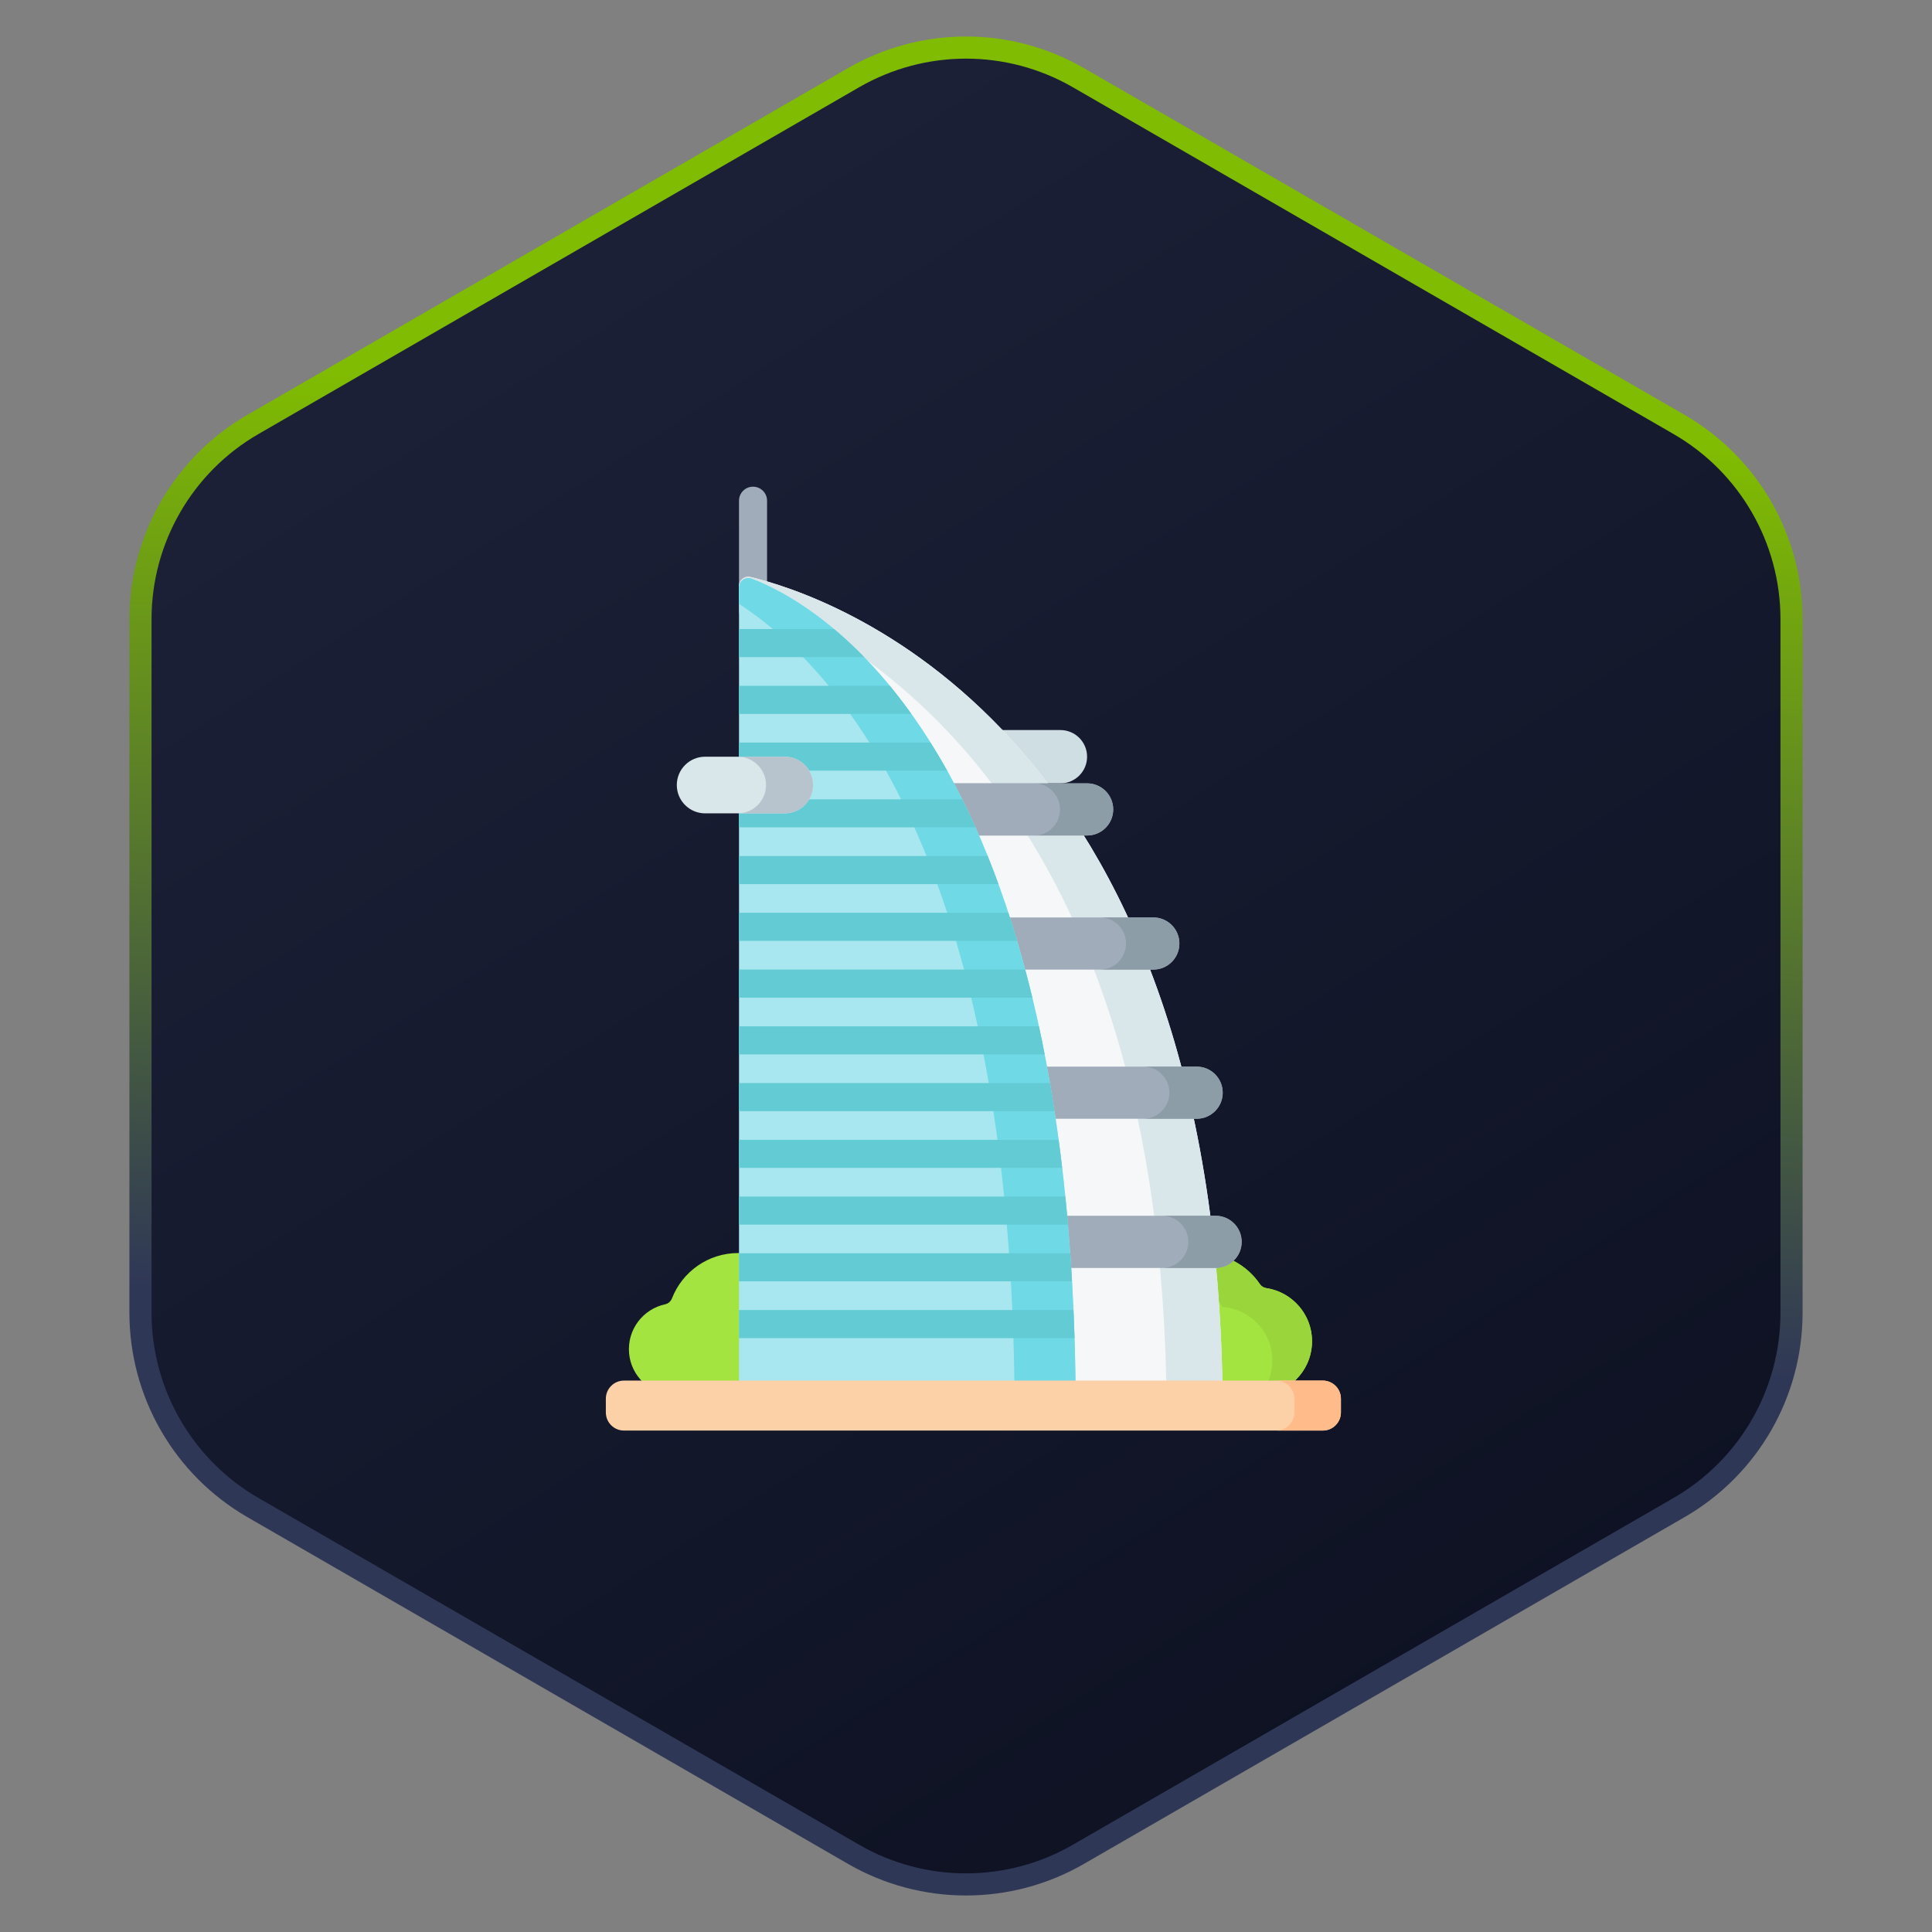 <svg width="131" height="131" viewBox="0 0 131 131" fill="none" xmlns="http://www.w3.org/2000/svg">
<rect x="0" y="0" width="131" height="131" fill="#808080" stroke="none"/>
<path d="M57.875 5.269C62.593 2.544 68.407 2.544 73.125 5.269L113.85 28.78C118.568 31.504 121.475 36.539 121.475 41.987V89.013C121.475 94.461 118.568 99.496 113.85 102.22L73.125 125.731C68.407 128.456 62.593 128.456 57.875 125.731L17.15 102.22C12.432 99.496 9.525 94.461 9.525 89.013V41.987C9.525 36.539 12.432 31.504 17.15 28.78L57.875 5.269Z" fill="url(#paint0_linear_33903_157276)" stroke="url(#paint1_linear_33903_157276)" stroke-width="1.5"/>
<path d="M85.862 87.341C85.687 87.314 85.529 87.219 85.429 87.073C84.563 85.799 83.102 84.963 81.446 84.963C79.272 84.963 77.435 86.404 76.836 88.383C75.172 88.549 73.894 90.025 74.048 91.765C74.183 93.286 75.437 94.499 76.96 94.589C77.746 94.636 78.472 94.39 79.043 93.952C79.751 94.36 80.571 94.595 81.446 94.595C82.19 94.595 82.895 94.426 83.524 94.124C84.136 94.47 84.858 94.645 85.624 94.582C87.385 94.436 88.809 93.011 88.951 91.25C89.109 89.287 87.713 87.619 85.862 87.341Z" fill="#A3E440"/>
<path d="M88.964 90.946C88.964 92.925 87.388 94.537 85.423 94.592C85.954 93.959 86.272 93.144 86.272 92.254C86.272 90.33 84.78 88.753 82.889 88.617C82.048 87.212 80.511 86.27 78.754 86.27C78.534 86.27 78.316 86.286 78.103 86.315C78.968 85.478 80.147 84.962 81.447 84.962C83.103 84.962 84.563 85.799 85.43 87.073C85.529 87.219 85.686 87.314 85.86 87.34C87.617 87.604 88.964 89.118 88.964 90.946Z" fill="#99D53B"/>
<path d="M54.188 87.31C53.347 85.904 51.811 84.963 50.054 84.963C48.012 84.963 46.268 86.234 45.567 88.027C45.488 88.23 45.321 88.39 45.108 88.436C43.611 88.753 42.513 90.145 42.656 91.765C42.791 93.286 44.044 94.499 45.568 94.589C46.354 94.636 47.08 94.39 47.651 93.952C48.358 94.36 49.178 94.595 50.054 94.595C50.798 94.595 51.503 94.426 52.132 94.124C52.744 94.47 53.465 94.645 54.232 94.582C55.993 94.437 57.417 93.011 57.559 91.25C57.725 89.189 56.177 87.453 54.188 87.31Z" fill="#A3E440"/>
<path d="M71.903 53.116H66.279C65.281 53.116 64.472 52.307 64.472 51.309C64.472 50.311 65.281 49.502 66.279 49.502H71.903C72.901 49.502 73.71 50.311 73.71 51.309C73.71 52.307 72.901 53.116 71.903 53.116Z" fill="#CFDEE2"/>
<path d="M51.059 42.322C50.534 42.322 50.108 41.896 50.108 41.37V33.951C50.108 33.426 50.534 33 51.059 33C51.585 33 52.011 33.426 52.011 33.951V41.37C52.011 41.896 51.585 42.322 51.059 42.322Z" fill="#A0ACB9"/>
<path d="M82.906 95.305H71.664C71.163 52.521 54.833 42.635 50.107 40.667V39.741C50.107 39.33 50.489 39.028 50.889 39.123C55.836 40.301 82.618 48.815 82.906 95.305Z" fill="#F5F7F8"/>
<path d="M82.906 95.305H79.1C78.85 55.009 58.694 43.242 50.107 40.057V39.74C50.107 39.331 50.489 39.029 50.888 39.123C55.836 40.3 82.619 48.816 82.906 95.305Z" fill="#D9E7EB"/>
<path d="M82.424 85.973H71.411V82.437H82.424C83.401 82.437 84.192 83.228 84.192 84.205C84.192 85.181 83.401 85.973 82.424 85.973Z" fill="#A0ACB9"/>
<path d="M84.192 84.205C84.192 84.694 83.994 85.135 83.674 85.455C83.355 85.774 82.913 85.972 82.425 85.972H78.808C79.295 85.972 79.738 85.774 80.058 85.455C80.377 85.135 80.575 84.694 80.575 84.205C80.575 83.228 79.784 82.437 78.808 82.437H82.425C83.4 82.437 84.192 83.228 84.192 84.205Z" fill="#8D9DA7"/>
<path d="M81.139 75.858H70.126V72.323H81.139C82.116 72.323 82.907 73.114 82.907 74.09C82.907 75.067 82.116 75.858 81.139 75.858Z" fill="#A0ACB9"/>
<path d="M82.907 74.091C82.907 74.579 82.709 75.02 82.389 75.34C82.069 75.66 81.627 75.858 81.139 75.858H77.522C78.01 75.858 78.453 75.66 78.773 75.34C79.093 75.021 79.29 74.579 79.29 74.091C79.29 73.114 78.499 72.322 77.522 72.322H81.139C82.115 72.322 82.907 73.114 82.907 74.091Z" fill="#8D9DA7"/>
<path d="M78.201 65.744H67.188V62.208H78.201C79.177 62.208 79.969 62.999 79.969 63.976C79.969 64.952 79.177 65.744 78.201 65.744Z" fill="#A0ACB9"/>
<path d="M79.969 63.976C79.969 64.463 79.771 64.906 79.451 65.226C79.13 65.546 78.689 65.743 78.2 65.743H74.584C75.072 65.743 75.515 65.546 75.834 65.226C76.154 64.906 76.352 64.463 76.352 63.976C76.352 62.999 75.56 62.208 74.584 62.208H78.2C79.177 62.208 79.969 62.999 79.969 63.976Z" fill="#8D9DA7"/>
<path d="M73.714 56.652H62.701V53.116H73.714C74.69 53.116 75.482 53.907 75.482 54.884C75.482 55.86 74.69 56.652 73.714 56.652Z" fill="#A0ACB9"/>
<path d="M75.482 54.884C75.482 55.373 75.284 55.814 74.964 56.134C74.645 56.453 74.202 56.651 73.713 56.651H70.097C70.585 56.651 71.027 56.454 71.348 56.134C71.667 55.814 71.865 55.373 71.865 54.884C71.865 53.908 71.074 53.116 70.097 53.116H73.714C74.69 53.116 75.482 53.907 75.482 54.884Z" fill="#8D9DA7"/>
<path d="M70.097 56.652H59.084V53.116H70.097C71.074 53.116 71.865 53.907 71.865 54.884C71.865 55.86 71.074 56.652 70.097 56.652Z" fill="#A0ACB9"/>
<path d="M72.944 95.305C72.748 50.069 55.088 40.787 50.963 39.235C50.549 39.08 50.108 39.388 50.108 39.83V95.305H72.944Z" fill="#A8E7EF"/>
<path d="M72.943 95.305H68.796C68.636 58.078 56.647 45.201 50.107 40.942V39.83C50.107 39.388 50.548 39.079 50.962 39.235C55.087 40.787 72.748 50.069 72.943 95.305Z" fill="#70D9E6"/>
<path d="M72.862 90.731H50.107V88.828H72.788C72.816 89.454 72.84 90.089 72.862 90.731Z" fill="#62CBD3"/>
<path d="M72.689 86.883H50.107V84.98H72.566C72.611 85.606 72.653 86.24 72.689 86.883Z" fill="#62CBD3"/>
<path d="M72.414 83.035H50.107V81.133H72.235C72.299 81.758 72.358 82.392 72.414 83.035Z" fill="#62CBD3"/>
<path d="M72.021 79.188H50.107V77.285H71.781C71.866 77.909 71.946 78.543 72.021 79.188Z" fill="#62CBD3"/>
<path d="M71.501 75.34H50.107V73.437H71.191C71.299 74.06 71.402 74.694 71.501 75.34Z" fill="#62CBD3"/>
<path d="M70.833 71.493H50.107V69.59H70.444C70.579 70.211 70.708 70.846 70.833 71.493Z" fill="#62CBD3"/>
<path d="M69.997 67.644H50.107V65.741H69.514C69.68 66.361 69.841 66.995 69.997 67.644Z" fill="#62CBD3"/>
<path d="M68.966 63.796H50.107V61.893H68.371C68.574 62.511 68.772 63.145 68.966 63.796Z" fill="#62CBD3"/>
<path d="M67.699 59.948H50.107V58.045H66.971C67.218 58.661 67.46 59.294 67.699 59.948Z" fill="#62CBD3"/>
<path d="M66.144 56.101H50.107V54.198H65.245C65.55 54.808 65.849 55.441 66.144 56.101Z" fill="#62CBD3"/>
<path d="M64.22 52.253H50.107V50.35H63.094C63.473 50.953 63.849 51.586 64.22 52.253Z" fill="#62CBD3"/>
<path d="M61.792 48.406H50.107V46.503H60.333C60.818 47.091 61.305 47.724 61.792 48.406Z" fill="#62CBD3"/>
<path d="M58.597 44.558H50.107V42.655H56.557C57.213 43.207 57.898 43.837 58.597 44.558Z" fill="#62CBD3"/>
<path d="M53.209 55.15H47.812C46.751 55.15 45.891 54.29 45.891 53.229C45.891 52.169 46.751 51.309 47.812 51.309H53.209C54.27 51.309 55.13 52.169 55.13 53.229C55.13 54.29 54.27 55.15 53.209 55.15Z" fill="#D9E7EB"/>
<path d="M55.13 53.229C55.13 53.759 54.915 54.24 54.568 54.587C54.22 54.935 53.739 55.15 53.209 55.15H50.021C50.551 55.15 51.031 54.935 51.378 54.587C51.726 54.24 51.942 53.759 51.942 53.229C51.942 52.168 51.081 51.308 50.021 51.308H53.209C54.27 51.308 55.13 52.168 55.13 53.229Z" fill="#B7C4CE"/>
<path d="M89.691 97H42.31C41.63 97 41.079 96.449 41.079 95.769V94.842C41.079 94.162 41.63 93.611 42.31 93.611H89.691C90.371 93.611 90.922 94.162 90.922 94.842V95.769C90.922 96.449 90.37 97 89.691 97Z" fill="#FDD1A7"/>
<path d="M90.921 94.842V95.769C90.921 96.449 90.37 97 89.69 97H86.528C87.208 97 87.759 96.449 87.759 95.769V94.842C87.759 94.162 87.208 93.611 86.528 93.611H89.69C90.37 93.611 90.921 94.162 90.921 94.842Z" fill="#FFBC8A"/>
<defs>
<linearGradient id="paint0_linear_33903_157276" x1="103" y1="111.5" x2="42.5" y2="16.5" gradientUnits="userSpaceOnUse">
<stop stop-color="#0E1223"/>
<stop offset="1" stop-color="#1B2037"/>
</linearGradient>
<linearGradient id="paint1_linear_33903_157276" x1="121" y1="93.5" x2="124.5" y2="31" gradientUnits="userSpaceOnUse">
<stop stop-color="#2F3757"/>
<stop offset="1" stop-color="#80BC01"/>
</linearGradient>
</defs>
</svg>
